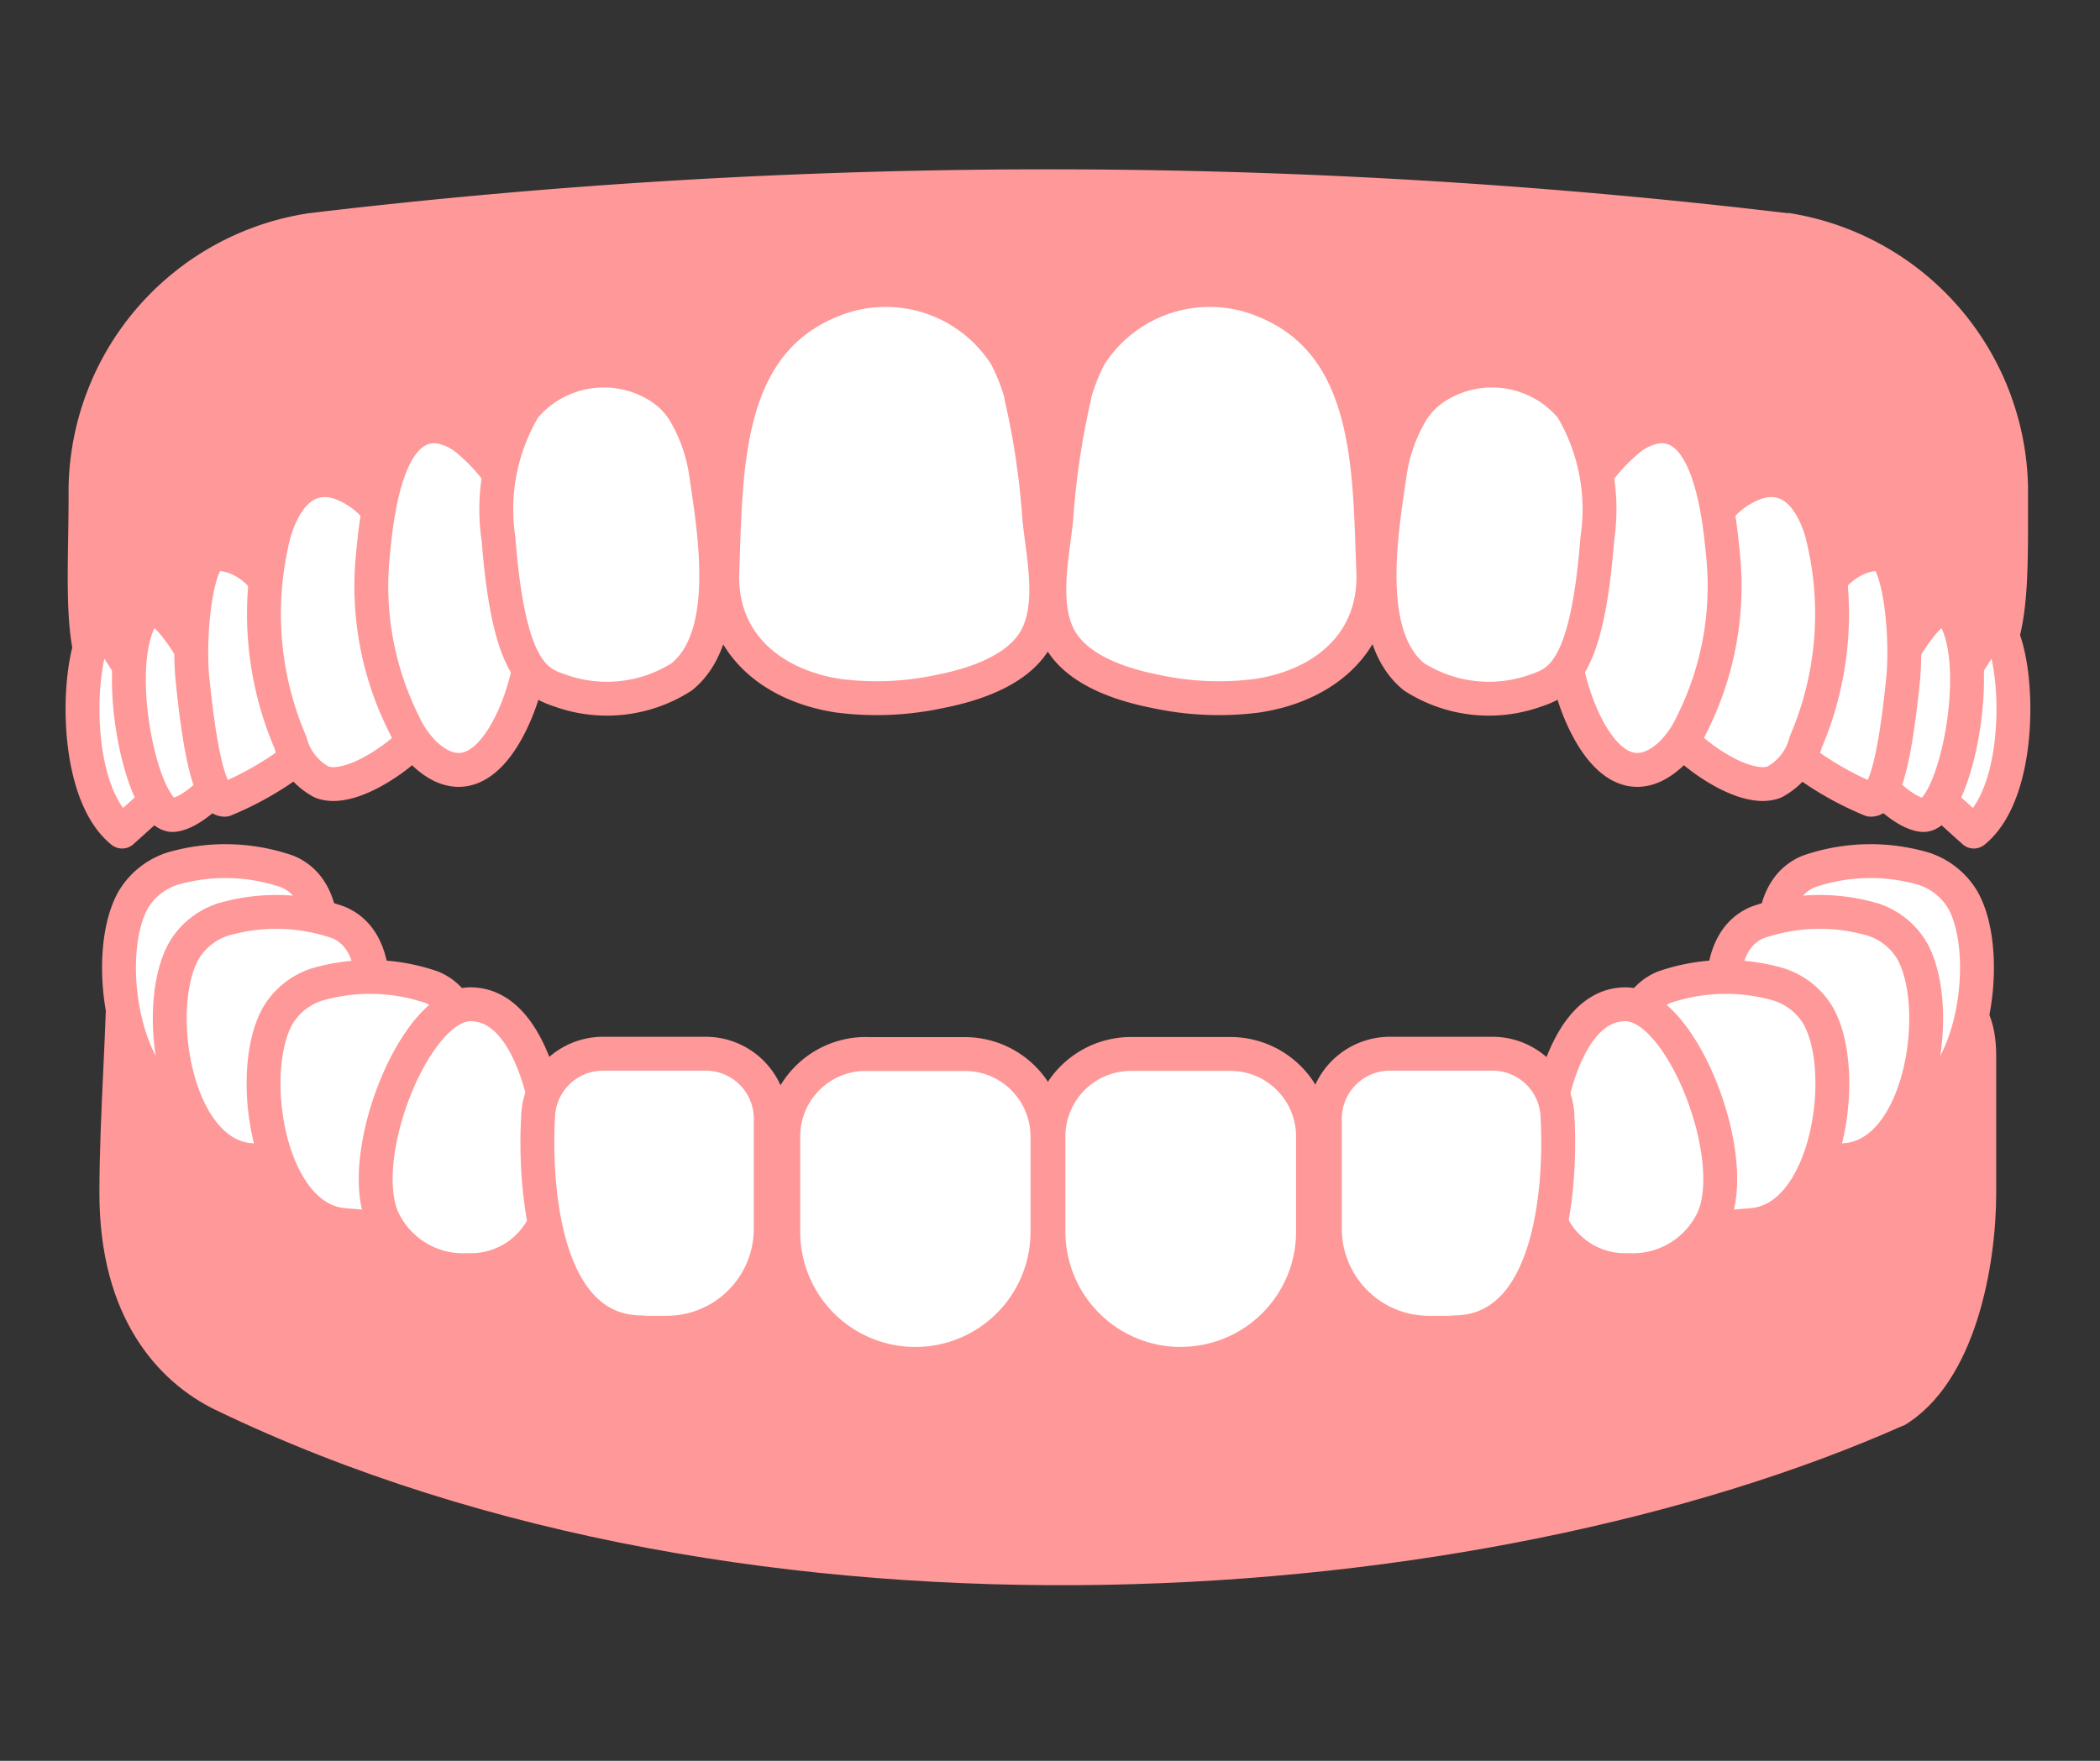 <svg xmlns="http://www.w3.org/2000/svg" width="62" height="52" viewBox="0 0 62 52">
  <rect x="0" y="0" width="62" height="52" fill="#333333" stroke="none"/>
  <g id="case_img03" transform="translate(-555 -366)">
    <rect id="長方形_10" data-name="長方形 10" width="62" height="52" transform="translate(555 366)" fill="rgba(238,213,213,0)"/>
    <g id="case_img03-2" data-name="case_img03" transform="translate(556.938 370.765)">
      <path id="パス_34" data-name="パス 34" d="M54.257,37.333c-12.34,5.49-33.92,7.21-49.83-.46-1.71-.83-3.43-2.74-3.43-6.4,0-2.36.23-4.96.23-7.31,0-2.04,2.06,5.51,14.01,7.58,16.08,2.8,30.35,1.78,38.96-5.71,1.49-1.3,2.8-.67,2.8,1.37v4.08c0,2.04-.57,5.58-2.74,6.86Z" fill="#ff9898"/>
      <path id="パス_35" data-name="パス 35" d="M50.857,1.533a184.543,184.543,0,0,0-43.69,0,8.338,8.338,0,0,0-7.08,8.08v.24c0,3.93-.54,7.17,3.37,6.61,15.82-7.04,34.92-7.41,50.7-.48,3.92.46,3.78-2.2,3.78-6.13v-.24a8.357,8.357,0,0,0-7.08-8.09Z" fill="#ff9898"/>
      <path id="パス_36" data-name="パス 36" d="M2.427,16.113a4.876,4.876,0,0,0-.59-1.27c-.25-.37-.79-1.4-1.04-.75-.49,1.3-.49,4.6.87,5.7L3,18.593s-.26-.9-.28-1.07a8.947,8.947,0,0,0-.29-1.42Z" fill="#fff" stroke="#ff9898" stroke-linecap="round" stroke-linejoin="round" stroke-width="1"/>
      <path id="パス_37" data-name="パス 37" d="M4.567,15.983s-1.62-3.45-2.23-2.68c-1.08,1.37-.09,6.13.86,6s2.36-2.18,2.36-2.18l-1-1.14Z" fill="#fff" stroke="#ff9898" stroke-linecap="round" stroke-linejoin="round" stroke-width="1"/>
      <path id="パス_38" data-name="パス 38" d="M6.607,13.683s-.61-2.09-2.18-2.09c-.56,0-.82,2.36-.68,3.72s.41,3.54.95,3.54a9.381,9.381,0,0,0,2.41-1.45Z" fill="#fff" stroke="#ff9898" stroke-linecap="round" stroke-linejoin="round" stroke-width="1"/>
      <path id="パス_39" data-name="パス 39" d="M10.357,12.733a5.742,5.742,0,0,0-1.12-2.41,2.458,2.458,0,0,0-1.23-.86c-1.04-.27-1.6.64-1.85,1.51a9.622,9.622,0,0,0,.48,6.19,1.845,1.845,0,0,0,.93,1.17c.75.28,1.99-.55,2.5-1.02a1.457,1.457,0,0,0,.5-1.29,15.556,15.556,0,0,0-.11-2.73c-.03-.18-.06-.37-.1-.55Z" fill="#fff" stroke="#ff9898" stroke-linecap="round" stroke-linejoin="round" stroke-width="1"/>
      <path id="パス_40" data-name="パス 40" d="M13.677,11.183a8.678,8.678,0,0,1-.23,4.67c-.42,1.24-1.41,2.94-2.82,1.67a3.055,3.055,0,0,1-.65-.93,9.078,9.078,0,0,1-.91-4.92c.1-1.04.36-4.01,1.94-3.84a1.721,1.721,0,0,1,.9.43,5.276,5.276,0,0,1,1.76,2.92Z" fill="#fff" stroke="#ff9898" stroke-linecap="round" stroke-linejoin="round" stroke-width="1"/>
      <path id="パス_41" data-name="パス 41" d="M17.7,6.773a2.261,2.261,0,0,1,.58.65,4.935,4.935,0,0,1,.63,1.82c.24,1.66.79,4.76-.72,5.98a4.1,4.1,0,0,1-3.58.41c-.75-.25-1.53-.61-1.83-4.48a5.873,5.873,0,0,1,.76-3.88,3.065,3.065,0,0,1,4.15-.51Z" fill="#fff" stroke="#ff9898" stroke-linecap="round" stroke-linejoin="round" stroke-width="1"/>
      <path id="パス_42" data-name="パス 42" d="M28.217,6.963a23.242,23.242,0,0,1,.53,3.59c.11,1.07.43,2.46-.06,3.46s-1.85,1.44-2.87,1.64a8.853,8.853,0,0,1-2.99.13c-1.95-.29-3.52-1.53-3.44-3.67.12-2.96.01-6.69,3.21-7.99a4.2,4.2,0,0,1,5.16,1.62,5.849,5.849,0,0,1,.47,1.21Z" fill="#fff" stroke="#ff9898" stroke-linecap="round" stroke-linejoin="round" stroke-width="1"/>
      <path id="パス_43" data-name="パス 43" d="M55.577,16.113a4.876,4.876,0,0,1,.59-1.27c.25-.37.79-1.4,1.04-.75.49,1.3.49,4.6-.87,5.7l-1.33-1.2s.26-.9.28-1.07a8.947,8.947,0,0,1,.29-1.42Z" fill="#fff" stroke="#ff9898" stroke-linecap="round" stroke-linejoin="round" stroke-width="1"/>
      <path id="パス_44" data-name="パス 44" d="M53.437,15.983s1.62-3.45,2.23-2.68c1.08,1.37.09,6.13-.86,6s-2.36-2.18-2.36-2.18l1-1.14Z" fill="#fff" stroke="#ff9898" stroke-linecap="round" stroke-linejoin="round" stroke-width="1"/>
      <path id="パス_45" data-name="パス 45" d="M51.387,13.683s.61-2.09,2.18-2.09c.56,0,.82,2.36.68,3.72s-.41,3.54-.95,3.54a9.381,9.381,0,0,1-2.41-1.45Z" fill="#fff" stroke="#ff9898" stroke-linecap="round" stroke-linejoin="round" stroke-width="1"/>
      <path id="パス_46" data-name="パス 46" d="M47.647,12.733a5.742,5.742,0,0,1,1.12-2.41A2.457,2.457,0,0,1,50,9.463c1.04-.27,1.6.64,1.85,1.51a9.622,9.622,0,0,1-.48,6.19,1.845,1.845,0,0,1-.93,1.17c-.75.28-1.99-.55-2.5-1.02a1.457,1.457,0,0,1-.5-1.29,15.556,15.556,0,0,1,.11-2.73c.03-.18.06-.37.1-.55Z" fill="#fff" stroke="#ff9898" stroke-linecap="round" stroke-linejoin="round" stroke-width="1"/>
      <path id="パス_47" data-name="パス 47" d="M44.327,11.183a8.678,8.678,0,0,0,.23,4.67c.42,1.24,1.41,2.94,2.82,1.67a3.055,3.055,0,0,0,.65-.93,9.078,9.078,0,0,0,.91-4.92c-.1-1.04-.36-4.01-1.94-3.84a1.721,1.721,0,0,0-.9.43,5.276,5.276,0,0,0-1.76,2.92Z" fill="#fff" stroke="#ff9898" stroke-linecap="round" stroke-linejoin="round" stroke-width="1"/>
      <path id="パス_48" data-name="パス 48" d="M40.3,6.773a2.261,2.261,0,0,0-.58.65,4.935,4.935,0,0,0-.63,1.82c-.24,1.66-.79,4.76.72,5.98a4.1,4.1,0,0,0,3.58.41c.75-.25,1.53-.61,1.83-4.48a5.873,5.873,0,0,0-.76-3.88,3.065,3.065,0,0,0-4.15-.51Z" fill="#fff" stroke="#ff9898" stroke-linecap="round" stroke-linejoin="round" stroke-width="1"/>
      <path id="パス_49" data-name="パス 49" d="M29.777,6.963a23.243,23.243,0,0,0-.53,3.59c-.11,1.07-.43,2.46.06,3.46s1.85,1.44,2.87,1.64a8.853,8.853,0,0,0,2.99.13c1.95-.29,3.52-1.53,3.44-3.67-.12-2.96-.01-6.69-3.21-7.99a4.2,4.2,0,0,0-5.16,1.62,5.849,5.849,0,0,0-.47,1.21Z" fill="#fff" stroke="#ff9898" stroke-linecap="round" stroke-linejoin="round" stroke-width="1"/>
      <path id="パス_50" data-name="パス 50" d="M3.947,27.993l.61.05c1.75.14,2.51-1.38,2.79-2.99.22-1.24.63-3.48-.8-4.08a5.593,5.593,0,0,0-3.41-.08A2.093,2.093,0,0,0,2,21.8C1.047,23.463,1.7,27.813,3.947,27.993Z" fill="#fff" stroke="#ff9898" stroke-linecap="round" stroke-linejoin="round" stroke-width="1"/>
      <path id="パス_51" data-name="パス 51" d="M5.447,29.493l.61.05c1.75.14,2.51-1.38,2.79-2.99.22-1.24.63-3.48-.8-4.08a5.593,5.593,0,0,0-3.41-.08,2.093,2.093,0,0,0-1.14.91C2.547,24.963,3.2,29.313,5.447,29.493Z" fill="#fff" stroke="#ff9898" stroke-linecap="round" stroke-linejoin="round" stroke-width="1"/>
      <path id="パス_52" data-name="パス 52" d="M8.217,31.413l.61.05c1.75.14,2.51-1.38,2.79-2.99.22-1.24.63-3.48-.8-4.08a5.593,5.593,0,0,0-3.41-.08,2.093,2.093,0,0,0-1.14.91C5.317,26.883,5.967,31.233,8.217,31.413Z" fill="#fff" stroke="#ff9898" stroke-linecap="round" stroke-linejoin="round" stroke-width="1"/>
      <path id="パス_53" data-name="パス 53" d="M11.867,32.743a2.4,2.4,0,0,0,2.5-2.36c.15-1.29-.34-5.51-2.43-5.49-1.68.02-3.48,4.71-2.51,6.47A2.613,2.613,0,0,0,11.867,32.743Z" fill="#fff" stroke="#ff9898" stroke-linecap="round" stroke-linejoin="round" stroke-width="1"/>
      <path id="パス_54" data-name="パス 54" d="M17.027,34.593h.72a3.071,3.071,0,0,0,3.07-3.07v-3.25a1.92,1.92,0,0,0-1.92-1.92h-3.03a1.92,1.92,0,0,0-1.92,1.92s-.46,6.31,3.07,6.31Z" fill="#fff" stroke="#ff9898" stroke-linecap="round" stroke-linejoin="round" stroke-width="1"/>
      <path id="パス_55" data-name="パス 55" d="M23.617,26.363h2.93a2.437,2.437,0,0,1,2.44,2.44v2.81a3.9,3.9,0,0,1-7.8,0V28.8a2.437,2.437,0,0,1,2.44-2.44Z" fill="#fff" stroke="#ff9898" stroke-linecap="round" stroke-linejoin="round" stroke-width="1"/>
      <path id="パス_56" data-name="パス 56" d="M54.057,27.993l-.61.05c-1.75.14-2.51-1.38-2.79-2.99-.22-1.24-.63-3.48.8-4.08a5.593,5.593,0,0,1,3.41-.08,2.093,2.093,0,0,1,1.14.91C56.957,23.463,56.307,27.813,54.057,27.993Z" fill="#fff" stroke="#ff9898" stroke-linecap="round" stroke-linejoin="round" stroke-width="1"/>
      <path id="パス_57" data-name="パス 57" d="M52.557,29.493l-.61.05c-1.75.14-2.51-1.38-2.79-2.99-.22-1.24-.63-3.48.8-4.08a5.593,5.593,0,0,1,3.41-.08,2.093,2.093,0,0,1,1.14.91C55.457,24.963,54.807,29.313,52.557,29.493Z" fill="#fff" stroke="#ff9898" stroke-linecap="round" stroke-linejoin="round" stroke-width="1"/>
      <path id="パス_58" data-name="パス 58" d="M49.787,31.413l-.61.05c-1.75.14-2.51-1.38-2.79-2.99-.22-1.24-.63-3.48.8-4.08a5.593,5.593,0,0,1,3.41-.08,2.093,2.093,0,0,1,1.14.91C52.687,26.883,52.037,31.233,49.787,31.413Z" fill="#fff" stroke="#ff9898" stroke-linecap="round" stroke-linejoin="round" stroke-width="1"/>
      <path id="パス_59" data-name="パス 59" d="M46.137,32.743a2.4,2.4,0,0,1-2.5-2.36c-.15-1.29.34-5.51,2.43-5.49,1.68.02,3.48,4.71,2.51,6.47A2.613,2.613,0,0,1,46.137,32.743Z" fill="#fff" stroke="#ff9898" stroke-linecap="round" stroke-linejoin="round" stroke-width="1"/>
      <path id="パス_60" data-name="パス 60" d="M40.967,34.593h-.72a3.071,3.071,0,0,1-3.07-3.07v-3.25a1.92,1.92,0,0,1,1.92-1.92h3.03a1.92,1.92,0,0,1,1.92,1.92s.46,6.31-3.07,6.31Z" fill="#fff" stroke="#ff9898" stroke-linecap="round" stroke-linejoin="round" stroke-width="1"/>
      <path id="パス_61" data-name="パス 61" d="M32.917,35.513a3.905,3.905,0,0,1-3.9-3.9V28.8a2.437,2.437,0,0,1,2.44-2.44h2.93a2.437,2.437,0,0,1,2.44,2.44v2.81a3.9,3.9,0,0,1-3.9,3.9Z" fill="#fff" stroke="#ff9898" stroke-linecap="round" stroke-linejoin="round" stroke-width="1"/>
    </g>
  </g>
</svg>
